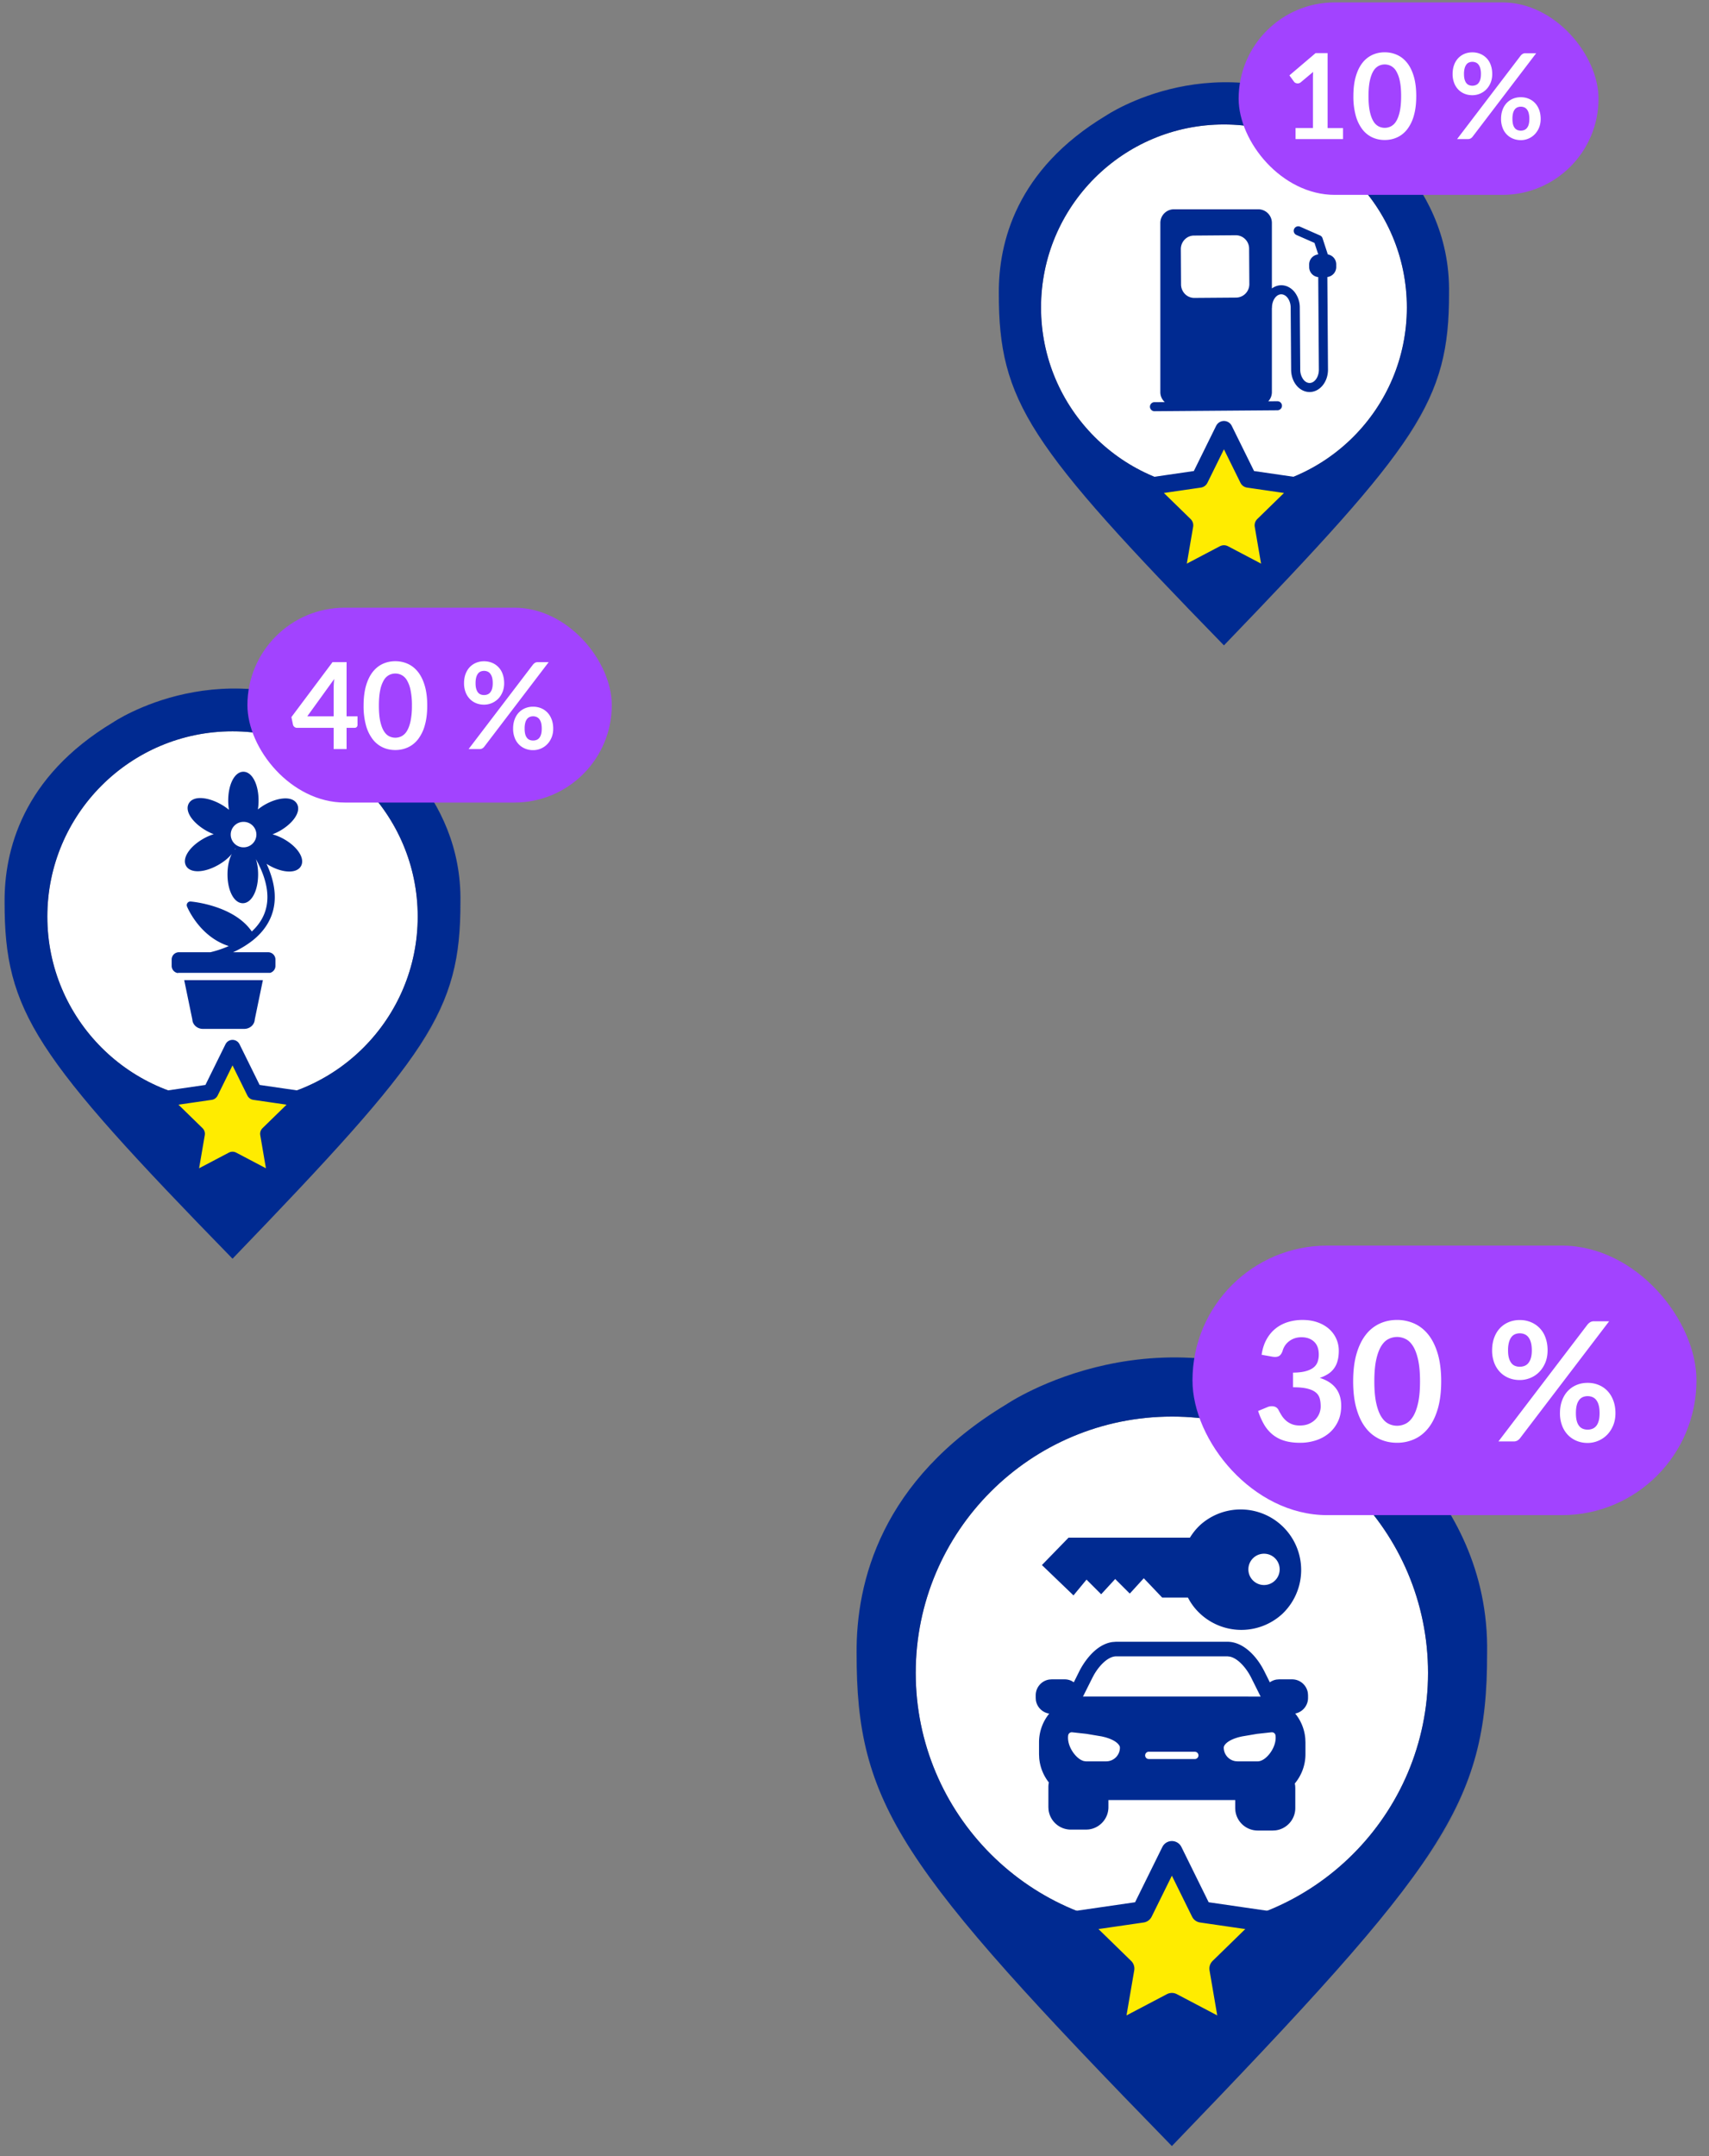 <svg width="115" height="145" viewBox="0 0 115 145" xmlns="http://www.w3.org/2000/svg">
    <rect x="0" y="0" width="115" height="145" fill="#808080" stroke="none"/>
    <g fill="none" fill-rule="evenodd">
        <g transform="translate(67.212 5.531)">
            <circle fill="#7A7A7A" fill-rule="nonzero" cx="15.148" cy="15.148" r="15.148"/>
            <path d="M15.148 27.456c-6.797 0-12.308-5.51-12.308-12.308C2.84 8.351 8.35 2.84 15.148 2.84s12.308 5.51 12.308 12.308-5.51 12.308-12.308 12.308" fill="#FFF"/>
            <path d="M7.203 2.25s7.445-5.062 16.11 0c0 0 7.127 3.987 6.981 11.955.003 7.255-2.116 10.147-15.146 23.666C2.001 24.394 0 21.46 0 14.198-.026 10.81 1.16 5.88 7.203 2.249zm7.945.59C8.351 2.84 2.84 8.35 2.84 15.148s5.51 12.308 12.308 12.308 12.308-5.51 12.308-12.308c0-6.797-5.51-12.308-12.308-12.308z" fill="#002A91"/>
            <path d="m15.148 23.364 1.638 3.317 3.66.532-2.649 2.583.626 3.646-3.275-1.721-3.274 1.721.625-3.646-2.65-2.583 3.662-.532 1.637-3.317z" stroke="#002A91" stroke-width="1.17" fill="#FFEC00" stroke-linejoin="round"/>
        </g>
        <path d="m83.189 20.014-2.823.021c-.488.004-.89-.404-.892-.905l-.015-2.371c-.004-.501.392-.914.88-.917l2.822-.022a.901.901 0 0 1 .893.906l.015 2.37a.903.903 0 0 1-.88.918m6.728-2.062v-.176a.68.68 0 0 0-.567-.666l-.356-1.09a.304.304 0 0 0-.168-.185l-1.34-.589a.307.307 0 0 0-.405.154.303.303 0 0 0 .156.401l1.216.535.253.773a.685.685 0 0 0-.413.196c-.13.13-.2.302-.199.484l.002.175a.675.675 0 0 0 .609.671l.043 6.218c.004.487-.281.901-.622.903h-.003c-.15 0-.298-.081-.415-.23a1.104 1.104 0 0 1-.215-.664l-.029-4.183a1.684 1.684 0 0 0-.346-1.032c-.233-.295-.56-.464-.899-.464h-.007c-.227.002-.439.08-.626.216v-4.413a.916.916 0 0 0-.919-.911H79a.916.916 0 0 0-.92.911v11.389c0 .264.116.5.297.666l-.692.005a.305.305 0 0 0-.304.306.305.305 0 0 0 .307.302h.002l8.27-.063c.17-.001.306-.139.305-.306a.306.306 0 0 0-.306-.302h-.003l-.613.005a.901.901 0 0 0 .243-.613v-5.647c.002-.013.007-.024.007-.037-.001-.25.073-.492.206-.664.116-.151.264-.235.417-.236.15.001.301.08.42.23.135.171.213.412.215.662l.03 4.183c.002.388.124.755.344 1.034.232.295.56.464.898.464h.007c.685-.005 1.237-.685 1.231-1.515l-.043-6.219a.683.683 0 0 0 .6-.678" fill="#002A91"/>
        <g transform="translate(83.35 .162)">
            <rect fill="#A243FF" width="24.215" height="12.943" rx="6.471"/>
            <g fill="#FFF" fill-rule="nonzero">
                <path d="M7.022 8.451v.739H3.829V8.45H5V5.087c0-.133.004-.27.012-.411l-.83.694a.343.343 0 0 1-.142.07.339.339 0 0 1-.242-.04.232.232 0 0 1-.072-.066l-.31-.427 1.76-1.496h.81v5.04h1.037zM11.95 6.304c0 .503-.053.94-.161 1.311a2.686 2.686 0 0 1-.447.92c-.19.242-.415.422-.675.54-.259.12-.539.178-.84.178-.3 0-.579-.059-.836-.177a1.8 1.8 0 0 1-.668-.541 2.682 2.682 0 0 1-.443-.92 4.784 4.784 0 0 1-.16-1.31c0-.506.053-.944.16-1.314.106-.37.254-.676.443-.918a1.8 1.8 0 0 1 .668-.54c.257-.119.536-.178.836-.178.301 0 .581.06.84.178.26.118.485.298.675.54.19.242.34.548.447.918.108.37.161.808.161 1.313zm-1.017 0c0-.418-.03-.763-.092-1.037a2.087 2.087 0 0 0-.245-.655.895.895 0 0 0-.354-.341.912.912 0 0 0-.824 0 .888.888 0 0 0-.349.341c-.101.162-.181.38-.241.655-.06.274-.09.62-.09 1.037 0 .418.03.764.09 1.038s.14.492.241.654a.888.888 0 0 0 .35.341.912.912 0 0 0 .823 0 .895.895 0 0 0 .354-.34c.102-.163.184-.381.245-.655s.092-.62.092-1.038zM17.063 4.816c0 .218-.037.415-.11.59a1.39 1.39 0 0 1-.293.45 1.324 1.324 0 0 1-.934.385c-.192 0-.369-.034-.531-.1a1.211 1.211 0 0 1-.421-.286 1.313 1.313 0 0 1-.277-.449 1.657 1.657 0 0 1-.1-.59c0-.224.033-.426.1-.607a1.32 1.32 0 0 1 .277-.459c.118-.125.259-.221.42-.29.163-.067.34-.101.532-.101.191 0 .369.034.532.102a1.238 1.238 0 0 1 .705.748c.066.18.1.383.1.607zm-.759 0a1.39 1.39 0 0 0-.046-.387.716.716 0 0 0-.123-.252.447.447 0 0 0-.184-.138.606.606 0 0 0-.449 0 .422.422 0 0 0-.177.138.737.737 0 0 0-.118.252 1.45 1.45 0 0 0-.044.387c0 .149.015.273.044.373.03.1.068.18.118.241.049.061.108.105.177.132a.633.633 0 0 0 .449 0 .444.444 0 0 0 .184-.132.675.675 0 0 0 .123-.241c.031-.1.046-.224.046-.373zm2.678-1.242a.636.636 0 0 1 .122-.107.347.347 0 0 1 .197-.048h.719l-4.286 5.623a.45.45 0 0 1-.124.106.343.343 0 0 1-.176.042H14.7l4.282-5.616zm1.341 4.259c0 .218-.036.415-.11.59a1.39 1.39 0 0 1-.293.45 1.301 1.301 0 0 1-.934.39c-.191-.002-.368-.036-.53-.103a1.235 1.235 0 0 1-.699-.737 1.657 1.657 0 0 1-.1-.59c0-.224.034-.426.1-.607a1.32 1.32 0 0 1 .277-.459c.119-.125.26-.221.421-.29.163-.067.34-.101.531-.101.192 0 .37.034.533.102.164.068.305.164.423.29.118.124.211.277.28.458.067.181.101.383.101.607zm-.762 0a1.45 1.45 0 0 0-.044-.387.693.693 0 0 0-.122-.252.447.447 0 0 0-.183-.138.606.606 0 0 0-.45 0 .436.436 0 0 0-.179.138.69.69 0 0 0-.118.252 1.515 1.515 0 0 0-.042.387c0 .149.014.274.042.375a.65.65 0 0 0 .118.243c.05.061.11.105.18.132a.633.633 0 0 0 .449 0 .444.444 0 0 0 .183-.132.653.653 0 0 0 .122-.243c.03-.101.044-.226.044-.375z"/>
            </g>
        </g>
        <g>
            <g transform="translate(.309 46.305)">
                <circle fill="#7A7A7A" fill-rule="nonzero" cx="15.338" cy="15.338" r="15.338"/>
                <path d="M15.338 27.8c-6.883 0-12.462-5.58-12.462-12.462 0-6.883 5.579-12.462 12.462-12.462 6.882 0 12.461 5.58 12.461 12.462S22.22 27.799 15.338 27.799" fill="#FFF"/>
                <path d="M7.293 2.278s7.538-5.125 16.311 0l.053.03.09.054c1.009.616 7.061 4.626 6.926 12.02.002 7.346-2.143 10.275-15.335 23.962C2.026 24.699 0 21.728 0 14.375c-.027-3.43 1.174-8.421 7.293-12.097zm8.045.598c-6.883 0-12.462 5.58-12.462 12.462s5.579 12.461 12.462 12.461c6.882 0 12.461-5.579 12.461-12.461 0-6.883-5.579-12.462-12.461-12.462z" fill="#002A91"/>
            </g>
            <path d="m12.942 68.56-.547-2.646h5.295l-.547 2.646c-.016.352-.328.633-.71.633h-2.781c-.382 0-.694-.281-.71-.633zm3.447-11.577a.86.86 0 0 0 .864-.856.86.86 0 0 0-.864-.857.86.86 0 0 0-.864.857.86.86 0 0 0 .864.856zm-.596.16c.019-.022.04-.04.06-.058l-.025-.014c-.012.024-.022.047-.035.071zm3.325-.707c.936.536 1.422 1.318 1.131 1.817-.14.24-.424.358-.785.358-.393 0-.88-.14-1.367-.42a4.045 4.045 0 0 1-.161-.098c.622 1.346.72 2.547.29 3.585-.264.635-.696 1.138-1.181 1.533-.007.006-.012.013-.019.018l-.02.013a6.23 6.23 0 0 1-1.324.796h2.359c.272 0 .493.22.493.49v.43c0 .221-.15.407-.356.467h-6.164c-.022 0-.042.007-.062.012a.49.49 0 0 1-.401-.48v-.43c0-.27.22-.49.493-.49h2.119a7.149 7.149 0 0 0 1.23-.413c-1.953-.624-2.77-2.569-2.808-2.66a.244.244 0 0 1 .25-.336c.123.01 2.907.266 4.108 2.015.342-.317.639-.698.827-1.153.429-1.034.242-2.281-.55-3.715.095.295.149.644.149 1.027 0 1.106-.443 1.94-1.03 1.94-.588 0-1.03-.834-1.03-1.94 0-.549.108-1.03.29-1.376-.213.262-.52.519-.9.736-.499.286-.994.43-1.394.43-.36 0-.643-.117-.78-.354-.292-.5.204-1.286 1.154-1.83.232-.133.47-.235.702-.308a3.797 3.797 0 0 1-.506-.239c-.42-.241-.776-.546-.999-.858-.262-.366-.322-.714-.167-.98.154-.265.488-.388.939-.345.384.036.827.188 1.248.429.186.107.356.227.511.353a3.772 3.772 0 0 1-.05-.62c0-1.106.439-1.94 1.02-1.94.583 0 1.022.834 1.022 1.94 0 .21-.016.41-.046.597.142-.113.295-.221.462-.317.415-.238.853-.387 1.234-.42.446-.04.776.085.93.35.155.265.098.61-.16.975-.218.31-.568.611-.983.849-.165.094-.332.17-.5.235.257.071.524.18.782.327z" fill="#002A91"/>
            <path d="m15.646 70.458 1.474 2.986 3.295.479-2.384 2.324.562 3.282-2.947-1.55-2.947 1.55.563-3.282-2.384-2.324 3.295-.479 1.473-2.986z" fill="#FFEC00" stroke="#002A91" stroke-linejoin="round" stroke-width="1.053"/>
            <g transform="translate(16.649 40.868)">
                <rect fill="#A243FF" width="24.518" height="13.104" rx="6.552"/>
                <g fill="#FFF" fill-rule="nonzero">
                    <path d="M5.804 7.305V5.393c0-.18.013-.38.037-.598l-1.814 2.51h1.777zm1.605 0v.577c0 .054-.018.1-.053.14-.035.039-.085.058-.15.058h-.533v1.427h-.869V8.08H3.34a.273.273 0 0 1-.178-.062.27.27 0 0 1-.097-.156l-.105-.505L5.728 3.66h.945v3.645h.736zM12.1 6.585c0 .51-.055.952-.164 1.328a2.72 2.72 0 0 1-.452.931 1.83 1.83 0 0 1-.683.548c-.263.12-.546.18-.85.18-.305 0-.587-.06-.847-.18a1.822 1.822 0 0 1-.677-.548 2.716 2.716 0 0 1-.449-.931 4.844 4.844 0 0 1-.161-1.328c0-.511.054-.954.161-1.329.108-.374.258-.684.449-.93.191-.244.417-.427.677-.547.26-.12.542-.18.846-.18.305 0 .588.06.85.18.263.12.491.303.684.548.192.245.343.555.452.93.11.374.164.817.164 1.328zm-1.03 0a4.94 4.94 0 0 0-.094-1.05 2.113 2.113 0 0 0-.248-.663.907.907 0 0 0-.358-.345.923.923 0 0 0-.834 0 .899.899 0 0 0-.354.345 2.118 2.118 0 0 0-.244.663c-.06.277-.091.628-.091 1.05 0 .423.03.774.09 1.051.062.277.143.498.245.663.103.164.22.28.354.345a.923.923 0 0 0 .834 0 .907.907 0 0 0 .358-.345c.104-.165.186-.386.248-.663a4.94 4.94 0 0 0 .093-1.05zM17.276 5.078c0 .221-.037.42-.111.598-.074.178-.173.33-.297.455a1.34 1.34 0 0 1-.946.39c-.194 0-.373-.034-.537-.101a1.227 1.227 0 0 1-.426-.29 1.33 1.33 0 0 1-.281-.454 1.678 1.678 0 0 1-.101-.598c0-.226.033-.43.1-.614.068-.183.162-.338.282-.465.12-.126.261-.224.426-.293a1.38 1.38 0 0 1 .537-.103c.194 0 .374.035.54.103a1.253 1.253 0 0 1 .713.758c.067.183.1.388.1.614zm-.768 0c0-.156-.015-.287-.046-.392a.725.725 0 0 0-.126-.254.453.453 0 0 0-.185-.14.614.614 0 0 0-.455 0 .427.427 0 0 0-.18.14.746.746 0 0 0-.12.254c-.029.105-.044.236-.044.392 0 .151.015.277.045.378.03.101.07.183.12.245.049.061.109.106.179.133.07.027.145.04.226.04.081 0 .157-.013.229-.04a.45.45 0 0 0 .185-.133.684.684 0 0 0 .126-.245c.03-.1.046-.227.046-.378zm2.711-1.256a.644.644 0 0 1 .124-.11.351.351 0 0 1 .2-.048h.727l-4.34 5.693a.456.456 0 0 1-.125.107.347.347 0 0 1-.178.043h-.743l4.335-5.685zm1.358 4.311c0 .22-.037.42-.111.598-.074.178-.173.33-.297.455a1.318 1.318 0 0 1-.946.394 1.38 1.38 0 0 1-.537-.103 1.25 1.25 0 0 1-.707-.746 1.678 1.678 0 0 1-.101-.598c0-.226.034-.431.1-.614.068-.183.162-.338.282-.465.12-.126.262-.224.426-.293a1.38 1.38 0 0 1 .537-.103c.194 0 .374.035.54.103.166.069.308.167.428.293.12.127.214.282.283.465.069.183.103.388.103.614zm-.772 0c0-.156-.015-.287-.044-.392a.702.702 0 0 0-.123-.254.453.453 0 0 0-.186-.14.614.614 0 0 0-.455 0 .441.441 0 0 0-.182.14.699.699 0 0 0-.119.254 1.534 1.534 0 0 0-.042.392c0 .15.014.277.042.38a.658.658 0 0 0 .12.246.437.437 0 0 0 .181.134c.07.027.146.04.226.04.081 0 .157-.013.229-.04a.45.45 0 0 0 .186-.134.66.66 0 0 0 .123-.246c.03-.103.044-.23.044-.38z"/>
                </g>
            </g>
        </g>
        <g>
            <g transform="translate(57.642 91.288)">
                <circle fill="#7A7A7A" fill-rule="nonzero" cx="21.215" cy="21.215" r="21.215"/>
                <path d="M21.215 38.451c-9.52 0-17.237-7.717-17.237-17.236 0-9.52 7.717-17.237 17.237-17.237 9.519 0 17.236 7.717 17.236 17.237S30.734 38.45 21.215 38.45" fill="#FFF"/>
                <path d="M10.087 3.15s10.427-7.088 22.562 0c0 0 9.981 5.585 9.777 16.743.003 10.161-2.964 14.212-21.211 33.143C2.803 34.163 0 30.054 0 19.883-.037 15.14 1.624 8.235 10.087 3.15zm11.128.828c-9.52 0-17.237 7.717-17.237 17.237S11.695 38.45 21.215 38.45c9.519 0 17.236-7.717 17.236-17.236 0-9.52-7.717-17.237-17.236-17.237z" fill="#002A91"/>
                <path d="m21.215 33.238 2 4.055 4.475.65-3.237 3.156.764 4.457-4.002-2.104-4.003 2.104.765-4.457-3.238-3.156 4.474-.65 2.002-4.055z" stroke="#002A91" stroke-width="1.43" fill="#FFEC00" stroke-linejoin="round"/>
            </g>
            <path d="M82.59 110.409c1.022 0 1.872.877 2.37 1.765l.11.204.378.759c.132-.093.285-.159.45-.186l.169-.014h.88c.538 0 .983.397 1.06.914l.012.158v.177c0 .52-.371.952-.863 1.05.377.464.622 1.04.677 1.669l.012.272v.79c0 .75-.27 1.438-.716 1.973l.024.147.008.147v1.36c0 .773-.585 1.413-1.336 1.5l-.176.01h-1.018a1.514 1.514 0 0 1-1.502-1.334l-.01-.175v-.54h-8.532v.477c0 .773-.584 1.412-1.335 1.5l-.177.01h-1.018a1.513 1.513 0 0 1-1.5-1.334l-.01-.176v-1.36c0-.1.011-.201.032-.3a3.086 3.086 0 0 1-.65-1.638l-.012-.267v-.79c0-.733.257-1.406.686-1.936a1.072 1.072 0 0 1-.898-.898l-.011-.157v-.177c0-.537.397-.983.913-1.06l.158-.012h.88c.171 0 .333.041.477.114l.137.082.376-.755c.155-.308.949-1.77 2.219-1.95l.26-.02h7.477zm2.97 6.088-.968.106-1.026.174-.188.044c-.3.08-.825.263-1.001.59a.262.262 0 0 0-.03.116c0 .46.338.842.778.913l.15.012h1.359c.223 0 .487-.154.721-.42.272-.306.538-.815.476-1.32a.247.247 0 0 0-.192-.211l-.078-.004zm-13.411 0a.245.245 0 0 0-.272.216c-.063.504.206 1.013.476 1.319.188.213.395.354.584.402l.138.018h1.36c.51 0 .925-.414.925-.925 0-.04-.01-.08-.03-.116-.168-.315-.662-.497-.969-.582l-.225-.054-1.033-.173-.954-.105zm8.25 1.308h-3.094a.246.246 0 0 0-.077.48l.077.012H80.4a.246.246 0 0 0 .078-.479l-.078-.013zm2.192-6.415h-7.477c-.553 0-1.139.613-1.499 1.24l-.101.189-.64 1.278.13-.006 11.824.003-.637-1.275c-.313-.625-.876-1.294-1.434-1.41l-.166-.019zm-1.821-8.84a4.071 4.071 0 0 1 5.522 5.982 4.071 4.071 0 0 1-5.752-.23 3.946 3.946 0 0 1-.477-.637l-.128-.227h-1.731l-1.238-1.3-.941 1.031-.983-.98-.943 1.026-.986-.985-.877 1.061-2.125-2.04 1.793-1.843h8.167c.19-.31.42-.6.699-.857zm4.287 1.938a1.053 1.053 0 1 0 0 2.106 1.053 1.053 0 0 0 0-2.106z" fill="#002A91"/>
            <g transform="translate(80.243 83.768)">
                <rect fill="#A243FF" width="33.913" height="18.126" rx="9.063"/>
                <g fill="#FFF" fill-rule="nonzero">
                    <path d="M4.653 7.34c.056-.387.164-.727.324-1.02.16-.292.36-.536.6-.731.241-.196.517-.343.828-.442A3.299 3.299 0 0 1 7.408 5c.373 0 .709.053 1.009.16.3.105.556.253.768.44a1.934 1.934 0 0 1 .66 1.485c0 .257-.029.483-.087.679a1.469 1.469 0 0 1-.651.88c-.16.1-.34.184-.542.251.484.153.846.386 1.084.7.239.312.358.705.358 1.178 0 .403-.074.759-.224 1.068-.149.31-.35.569-.603.78a2.63 2.63 0 0 1-.88.477 3.415 3.415 0 0 1-1.06.162c-.406 0-.76-.046-1.061-.14a2.305 2.305 0 0 1-.788-.413 2.498 2.498 0 0 1-.57-.67 4.526 4.526 0 0 1-.403-.917l.61-.252a.731.731 0 0 1 .45-.053c.139.032.24.107.304.227a5 5 0 0 0 .22.385c.08.127.177.24.288.338.112.1.244.18.394.24.151.062.331.093.54.093.234 0 .44-.038.615-.115.175-.076.32-.176.438-.299s.205-.26.263-.41c.058-.151.087-.303.087-.456 0-.194-.02-.37-.062-.528a.783.783 0 0 0-.257-.405c-.13-.112-.318-.2-.562-.263-.244-.063-.57-.095-.98-.095v-.984c.339-.003.62-.035.843-.095.224-.06.402-.142.534-.248a.843.843 0 0 0 .277-.383 1.48 1.48 0 0 0 .078-.492c0-.38-.106-.669-.319-.866-.212-.198-.495-.297-.85-.297-.163 0-.314.024-.452.07a1.287 1.287 0 0 0-.371.196 1.215 1.215 0 0 0-.445.662c-.063.172-.146.285-.248.341-.103.056-.247.07-.434.04l-.726-.13zM16.736 9.13c0 .703-.075 1.315-.226 1.835-.151.52-.36.95-.626 1.288-.267.34-.581.592-.945.758a2.8 2.8 0 0 1-1.176.248c-.421 0-.812-.082-1.171-.248a2.52 2.52 0 0 1-.936-.758c-.265-.339-.472-.768-.62-1.288-.15-.52-.224-1.132-.224-1.836 0-.708.074-1.32.223-1.839.15-.517.356-.946.62-1.285a2.52 2.52 0 0 1 .937-.757c.36-.166.75-.249 1.17-.249a2.8 2.8 0 0 1 1.177.249c.364.166.678.418.945.757.266.34.475.768.626 1.285.15.518.226 1.131.226 1.84zm-1.425 0c0-.586-.043-1.07-.129-1.454-.085-.384-.2-.69-.343-.916-.144-.228-.309-.387-.495-.478a1.277 1.277 0 0 0-1.154 0c-.185.09-.348.25-.49.478-.14.227-.253.532-.337.916-.084.384-.126.868-.126 1.453 0 .585.042 1.07.126 1.453.084.384.196.69.338.917.141.227.304.386.489.478a1.277 1.277 0 0 0 1.154 0c.186-.092.351-.25.495-.478.143-.227.258-.533.343-.917.086-.383.129-.868.129-1.453zM23.895 7.045c0 .305-.05.58-.153.827-.103.246-.24.455-.411.628-.171.174-.37.307-.598.4-.227.093-.464.14-.71.14-.268 0-.516-.047-.743-.14a1.697 1.697 0 0 1-.59-.4 1.838 1.838 0 0 1-.388-.628 2.32 2.32 0 0 1-.14-.827c0-.313.047-.597.14-.85.093-.253.222-.468.388-.643a1.71 1.71 0 0 1 .59-.405c.227-.095.475-.142.743-.142s.517.047.746.142a1.733 1.733 0 0 1 .987 1.048c.093.253.14.537.14.85zm-1.061 0c0-.217-.022-.397-.065-.543a1.003 1.003 0 0 0-.173-.352.626.626 0 0 0-.257-.192.85.85 0 0 0-.316-.06.828.828 0 0 0-.313.06.59.59 0 0 0-.248.192c-.07.09-.124.207-.165.352a2.03 2.03 0 0 0-.062.543c0 .208.02.382.062.522a.97.97 0 0 0 .165.338.586.586 0 0 0 .248.185.864.864 0 0 0 .313.056.887.887 0 0 0 .316-.056.622.622 0 0 0 .257-.185.946.946 0 0 0 .173-.338c.043-.14.065-.314.065-.522zm3.75-1.739a.89.89 0 0 1 .17-.15.486.486 0 0 1 .277-.068h1.006l-6.003 7.875a.63.63 0 0 1-.173.148.48.48 0 0 1-.246.059h-1.028l5.997-7.864zm1.878 5.964c0 .305-.052.581-.154.827-.103.246-.24.455-.41.629a1.82 1.82 0 0 1-.599.402 1.823 1.823 0 0 1-.71.143c-.268 0-.516-.048-.743-.143a1.73 1.73 0 0 1-.59-.402 1.838 1.838 0 0 1-.388-.63 2.32 2.32 0 0 1-.14-.826c0-.313.047-.596.14-.85.093-.253.223-.467.388-.642a1.71 1.71 0 0 1 .59-.406c.227-.095.475-.142.743-.142.269 0 .517.047.746.142.23.095.427.23.593.406.166.175.296.389.391.642.095.254.143.537.143.85zm-1.068 0c0-.216-.02-.397-.061-.542a.97.97 0 0 0-.17-.352.626.626 0 0 0-.258-.193.85.85 0 0 0-.316-.059.828.828 0 0 0-.313.059.61.61 0 0 0-.251.193.967.967 0 0 0-.165.352c-.04.145-.059.326-.059.542 0 .208.02.384.059.525a.91.91 0 0 0 .165.341c.07.086.155.147.251.184a.864.864 0 0 0 .313.056.887.887 0 0 0 .316-.056.622.622 0 0 0 .257-.184c.073-.086.13-.2.17-.34.042-.142.062-.318.062-.526z"/>
                </g>
            </g>
        </g>
    </g>
</svg>
